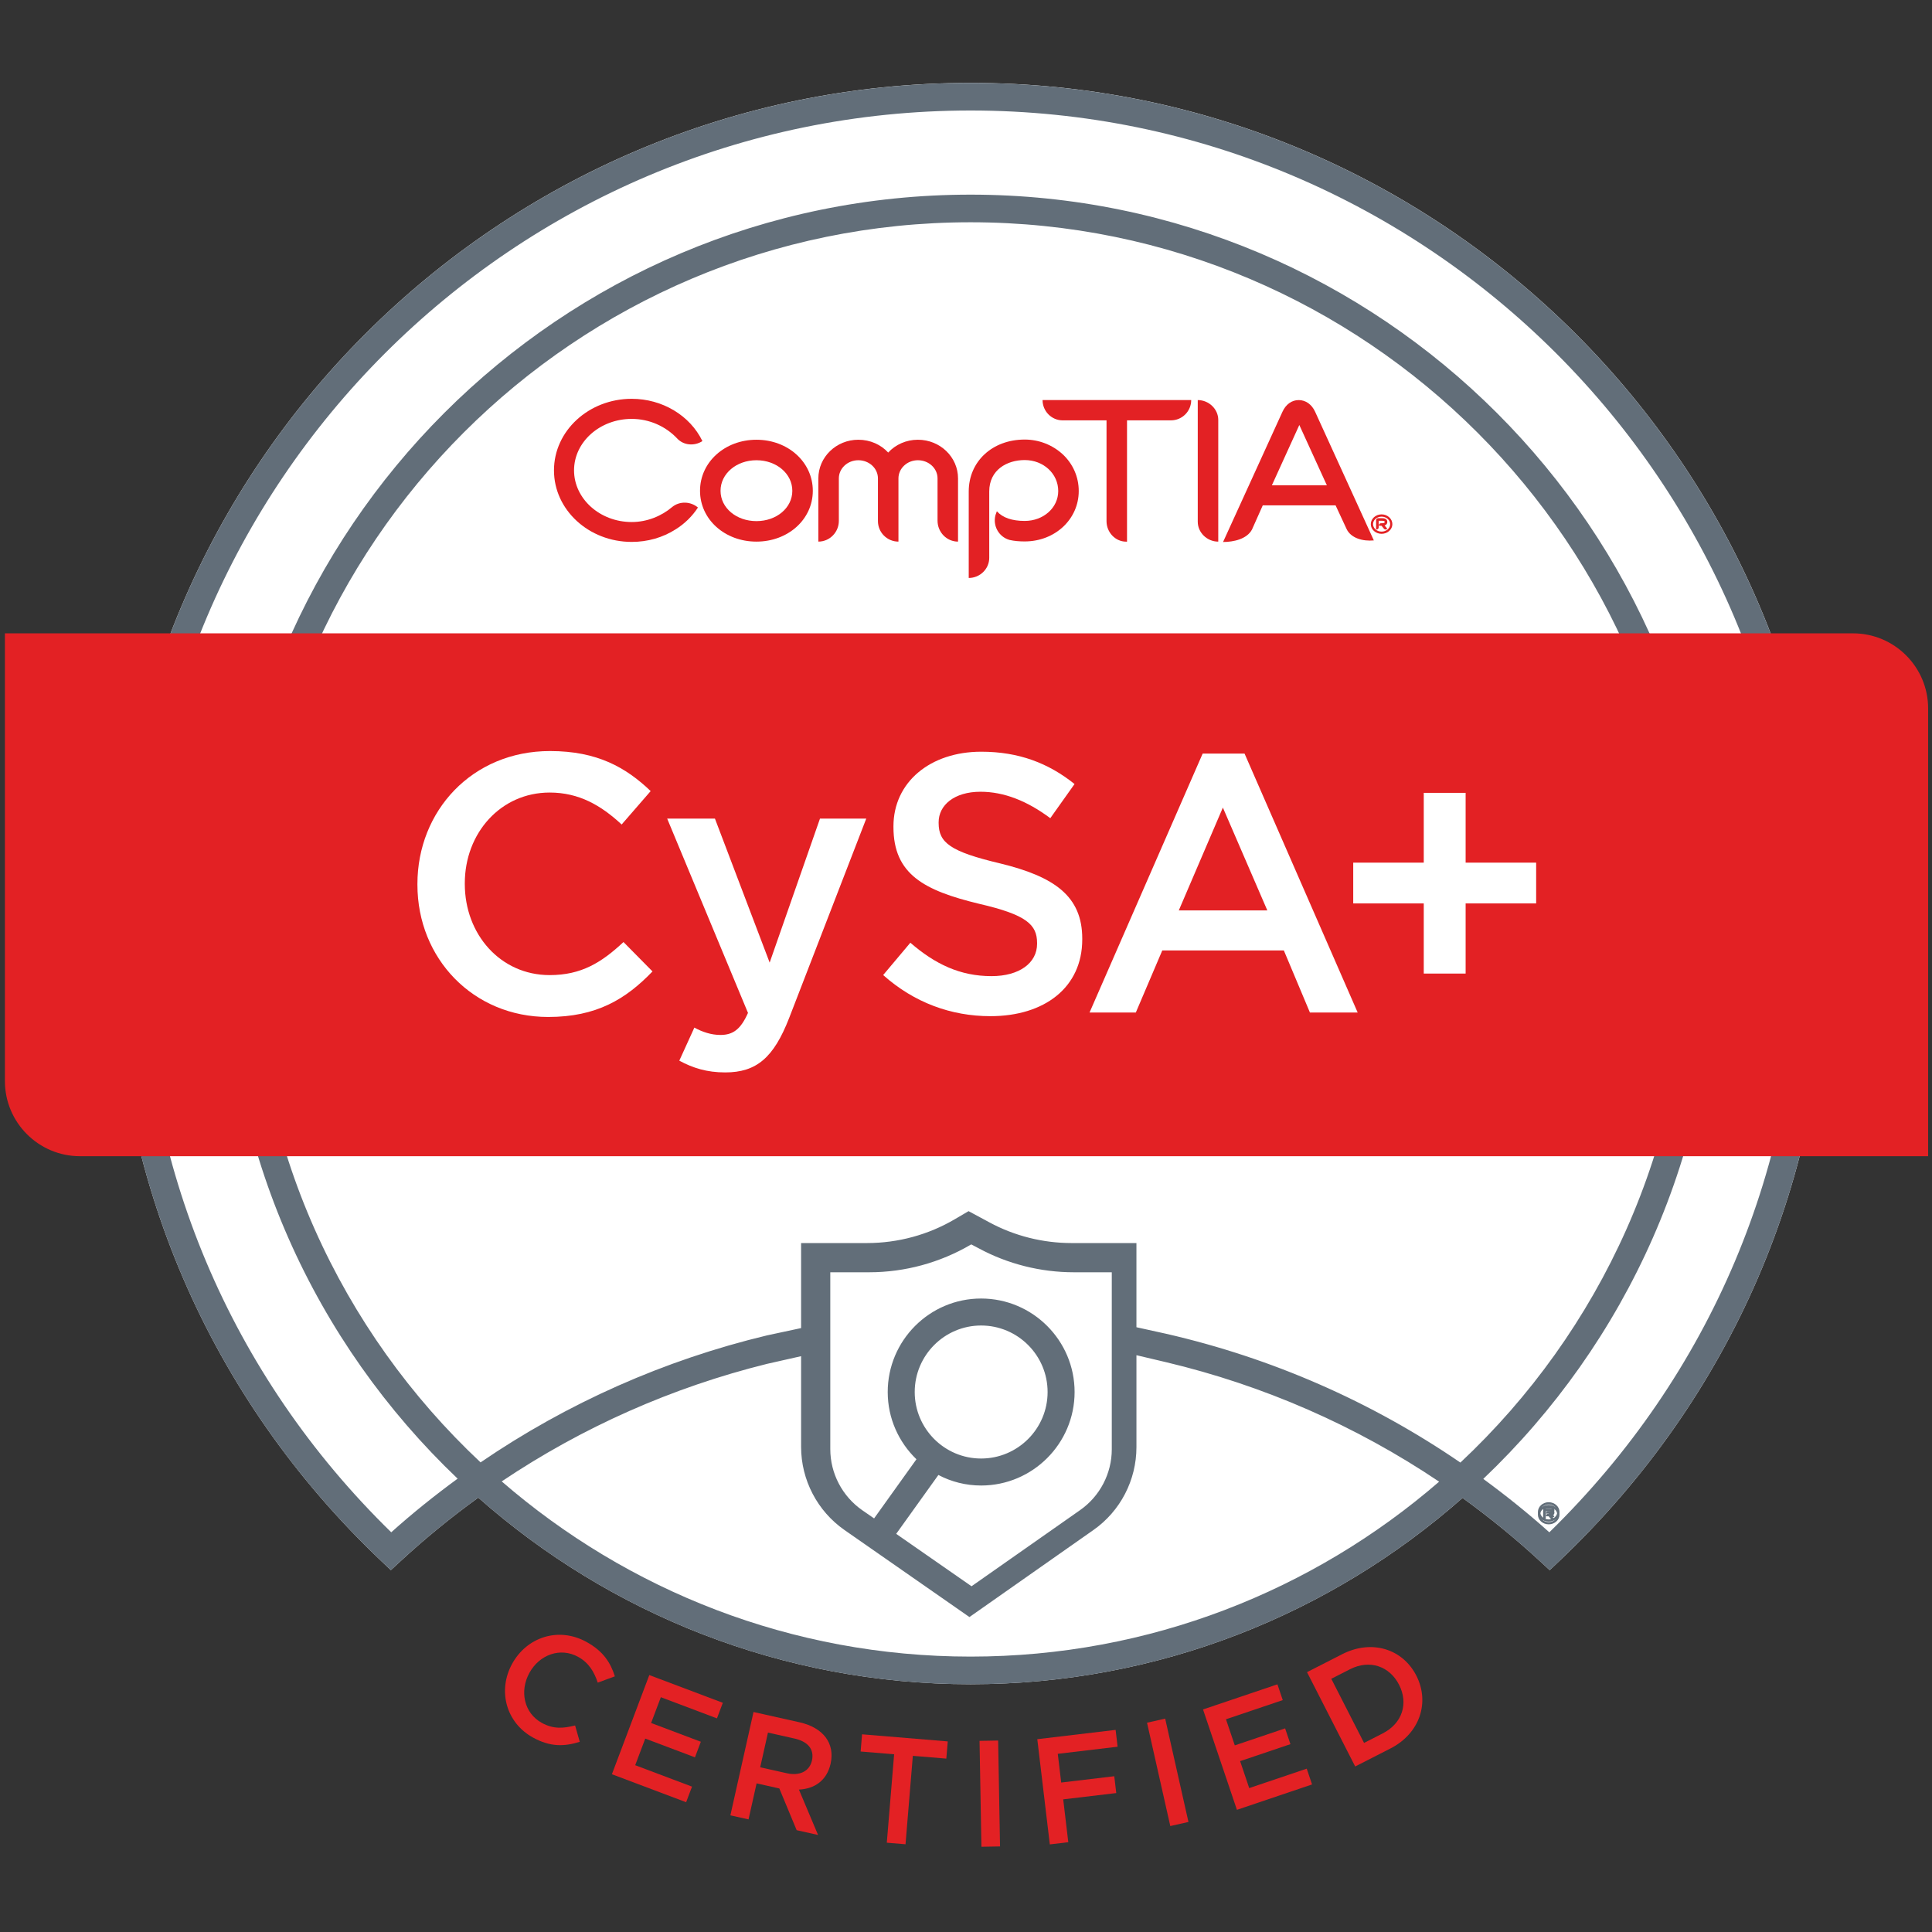 <?xml version="1.0" encoding="UTF-8" standalone="no"?>
<svg
   width="330mm"
   height="330mm"
   version="1.1"
   viewBox="0 0 330 330"
   id="svg70"
   sodipodi:docname="cysa+.svg"
   inkscape:version="1.1 (c4e8f9ed74, 2021-05-24)"
   xmlns:inkscape="http://www.inkscape.org/namespaces/inkscape"
   xmlns:sodipodi="http://sodipodi.sourceforge.net/DTD/sodipodi-0.dtd"
   xmlns="http://www.w3.org/2000/svg"
   xmlns:svg="http://www.w3.org/2000/svg"
   xmlns:rdf="http://www.w3.org/1999/02/22-rdf-syntax-ns#"
   xmlns:cc="http://creativecommons.org/ns#"
   xmlns:dc="http://purl.org/dc/elements/1.1/">
  <rect x="0" y="0" width="330" height="330" fill="#333333" stroke="none"/>
  <defs
     id="defs74" />
  <sodipodi:namedview
     id="namedview72"
     pagecolor="#ffffff"
     bordercolor="#666666"
     borderopacity="1.0"
     inkscape:pageshadow="2"
     inkscape:pageopacity="0.0"
     inkscape:pagecheckerboard="0"
     inkscape:document-units="mm"
     showgrid="false"
     inkscape:zoom="0.41646456"
     inkscape:cx="367.3782"
     inkscape:cy="606.29409"
     inkscape:window-width="2560"
     inkscape:window-height="1360"
     inkscape:window-x="1920"
     inkscape:window-y="0"
     inkscape:window-maximized="1"
     inkscape:current-layer="svg70" />
  <g
     transform="matrix(4.343,0,0,4.343,-294.687,-481.442)"
     id="g68">
    <g
       transform="matrix(0.353,0,0,-0.353,54.788,198.1)"
       id="g66">
      <g
         transform="scale(0.1)"
         id="g64">
        <path
           d="m 1451.5,2379.2 c -526.21,0 -954.32,-428.11 -954.32,-954.32 0,-264.64 105.82,-510.67 297.96,-692.77 l 10.453,-9.91 10.582,9.77 c 27.625,25.531 56.641,49.191 86.829,71 146.35,-129.24 338.36,-207.9 548.49,-207.9 209.95,0 401.81,78.532 548.13,207.58 30.03,-21.726 58.97,-45.25 86.52,-70.707 l 10.58,-9.761 10.46,9.898 c 192.58,182.48 298.63,428.53 298.63,692.8 0,526.21 -428.11,954.32 -954.32,954.32"
           fill="#ffffff"
           id="path4" />
        <g
           fill="#e32124"
           id="g22">
          <path
             d="m 1212.9,1868.1 c -35.21,0 -62.85,24.74 -62.85,56.62 0,31.9 27.64,56.88 62.85,56.88 35.21,0 62.81,-24.98 62.81,-56.88 0,-31.88 -27.6,-56.62 -62.81,-56.62 m 0,90.67 c -22.38,-0.01 -39.99,-15.01 -39.99,-34.05 0,-19.04 17.61,-33.78 39.99,-33.78 22.38,0 39.98,14.74 39.98,33.78 0,19.04 -17.6,34.05 -39.98,34.05"
             id="path6" />
          <path
             d="m 1437.5,1868.1 c -12.61,0 -22.82,10.45 -22.82,23.32 v 47.1 c 0,11.2 -9.78,20.25 -21.91,20.25 -11.89,0 -21.65,-9.05 -21.65,-20.25 v -70.42 c -12.63,0 -22.85,10.23 -22.85,22.84 v 47.58 c 0,11.2 -9.75,20.25 -21.87,20.25 -11.92,0 -21.69,-9.05 -21.69,-20.25 v -47.36 c 0,-12.61 -10.21,-23.06 -22.83,-23.06 v 70.42 c 0,23.8 19.98,43.08 44.52,43.08 13.29,0 25.21,-5.46 33.29,-14.29 8.09,8.83 20,14.29 33.08,14.29 24.74,0 44.74,-19.28 44.74,-43.08 l -0.01,-70.42"
             id="path8" />
          <path
             d="m 1511.8,1868.3 c -5.96,0 -11.67,0.46 -16.91,1.67 -11.9,3.34 -18.81,15.68 -15.69,27.6 0.46,1.43 0.94,2.85 1.44,4.05 l 0.2,0.24 c 6.43,-7.16 16.9,-10.72 30.96,-10.72 20.95,0 37.35,14.75 37.35,33.32 0,19.28 -16.4,34.51 -37.35,34.51 -19.77,0 -39.52,-10.96 -39.52,-35 v -74 c 0,-12.37 -10.45,-22.38 -22.85,-22.38 v 96.38 c 0,33.33 26.2,57.84 62.37,57.84 15.94,0 30.92,-5.96 42.33,-16.41 11.46,-10.72 17.87,-25.25 17.87,-40.94 0,-31.43 -26.41,-56.16 -60.2,-56.16"
             id="path10" />
          <path
             d="m 1674.7,2003.2 h -48.91 v -135.15 h -0.95 c -12.13,0 -21.89,10.44 -21.89,22.82 v 112.33 h -48.91 c -12.37,0 -22.36,10.23 -22.36,22.61 h 165.62 c 0,-12.38 -9.99,-22.6 -22.6,-22.61"
             id="path12" />
          <path
             d="m 1870.3,1882.4 -12.13,26.08 h -81.15 l -11.96,-26.84 c -5.66,-10.8 -20.73,-13.96 -32.26,-13.96 l 66.15,145.04 c 3.75,8.32 10.41,13.08 18.14,13.08 7.69,0 14.54,-4.76 18.3,-13.08 l 65.39,-143.28 c -12.3,-1.16 -25.7,2.49 -30.48,12.96 m -50.63,119.84 -32.49,-71.4 h 61.27 l -32.72,71.64 3.94,-0.24"
             id="path14" />
          <path
             d="m 1124.4,1983.2 c -12.38,13.08 -30.46,21.63 -50.46,21.63 -35.44,0 -64.25,-25.68 -64.25,-57.34 0,-31.64 28.81,-57.57 64.25,-57.57 16.9,0 32.85,6.42 44.98,16.65 8.34,6.91 20.7,6.41 28.81,-0.48 -6.2,-9.51 -14.52,-17.84 -24.75,-24.26 -14.53,-9.3 -31.43,-14.05 -49.04,-14.05 -47.82,0 -86.611,35.7 -86.611,79.71 0,44.04 38.791,79.72 86.611,79.72 34.04,0 64.97,-18.55 78.77,-47.11 -8.8,-5.72 -20.94,-4.99 -28.31,3.1"
             id="path16" />
          <path
             d="m 1909.4,1876.8 c -6.63,0 -12.01,4.84 -12.01,10.78 0,5.94 5.38,10.87 12.01,10.87 6.62,0 12.02,-4.93 12.02,-10.87 0,-5.94 -5.4,-10.78 -12.02,-10.78 m 0,19.12 c -5.27,0 -9.5,-3.75 -9.5,-8.34 0,-4.59 4.23,-8.34 9.5,-8.34 5.29,0 9.57,3.75 9.57,8.34 0,4.59 -4.28,8.34 -9.57,8.34 m 4.43,-9.36 c -0.32,-0.2 -0.69,-0.34 -1.1,-0.45 0,0 0.73,-0.91 3.01,-3.62 l -0.43,-0.36 c -0.96,-0.78 -2.4,-0.67 -3.2,0.25 -2.51,2.99 -2.77,3.36 -2.77,3.36 h -2.88 v 0.82 c 0.11,1.07 1.05,2.01 2.22,2.01 h 1.4 c 0.99,0 1.76,0.18 2.27,0.48 0.43,0.19 0.56,0.5 0.56,0.93 0,0.36 0,1.35 -2.83,1.35 h -3.93 v -7.51 c 0,-1.19 -1.03,-2.18 -2.3,-2.18 h -0.57 v 10.43 c 0.05,1.16 1.03,2.07 2.21,2.13 h 4.59 c 5.15,0 5.71,-2.94 5.71,-4.22 0,-1.48 -0.76,-2.7 -1.96,-3.42"
             id="path18" />
          <path
             d="m 1704.6,2025.8 v -135.58 c 0,-12.14 10.47,-22.14 22.84,-22.14 v 135.6 c 0,12.12 -10.49,22.12 -22.84,22.12"
             id="path20" />
        </g>
        <path
           d="m 2095.6,776.21 c -6.64,0 -12.02,4.84 -12.02,10.789 0,5.93 5.38,10.859 12.02,10.859 6.62,0 12.03,-4.929 12.03,-10.859 0,-5.949 -5.41,-10.789 -12.03,-10.789 m 0,19.121 c -5.28,0 -9.51,-3.742 -9.51,-8.332 0,-4.602 4.23,-8.34 9.51,-8.34 5.28,0 9.57,3.738 9.57,8.34 0,4.59 -4.29,8.332 -9.57,8.332 m 4.42,-9.352 c -0.3,-0.199 -0.68,-0.351 -1.09,-0.449 0,0 0.72,-0.91 3,-3.633 l -0.43,-0.359 c -0.95,-0.777 -2.4,-0.668 -3.2,0.262 -2.51,2.988 -2.76,3.359 -2.76,3.359 h -2.88 v 0.82 c 0.11,1.071 1.04,2 2.21,2 h 1.4 c 0.99,0 1.77,0.18 2.27,0.489 0.43,0.179 0.56,0.492 0.56,0.929 0,0.364 0,1.34 -2.83,1.34 h -3.93 v -7.5 c 0,-1.199 -1.03,-2.187 -2.3,-2.187 h -0.57 v 10.429 c 0.06,1.168 1.03,2.071 2.21,2.129 h 4.59 c 5.16,0 5.71,-2.937 5.71,-4.211 0,-1.488 -0.76,-2.707 -1.96,-3.418"
           fill="#626e79"
           id="path24" />
        <path
           d="m 2096.3,764.33 c -23.62,21.18 -48.25,40.918 -73.59,59.508 159.1,151.28 258.58,364.7 258.58,601.04 0,457.55 -372.25,829.8 -829.8,829.8 -457.55,0 -829.8,-372.25 -829.8,-829.8 0,-236.21 99.367,-449.51 258.3,-600.78 -25.496,-18.661 -50.25,-38.481 -73.977,-59.75 -179.43,175.2 -278.06,409.19 -278.06,660.53 0,509.24 414.3,923.54 923.54,923.54 509.24,0 923.54,-414.3 923.54,-923.54 0,-250.98 -98.86,-485 -278.73,-660.55 z m -99.09,77.688 c -99.57,68.191 -210.65,116.66 -327.93,143.52 l -33,7.27 v 93.781 h -72.32 c -31.85,0 -63.57,7.93 -91.59,23.11 l -23.1,12.44 -15.18,-8.89 c -29.67,-17.5 -63.57,-26.66 -98.02,-26.66 h -73.41 v -94.731 l -38.07,-8.16 c -114.01,-27.328 -222.07,-75.187 -319.04,-141.47 -155.59,145.89 -253.08,353.04 -253.08,582.65 0,440.58 358.44,799.02 799.02,799.02 440.58,0 799.02,-358.44 799.02,-799.02 0,-229.72 -97.58,-436.97 -253.3,-582.86 z m -607.96,78.601 c 0,40.879 33.22,74.109 73.96,74.109 40.87,0 74.09,-33.23 74.09,-74.109 0,-40.859 -33.22,-74.09 -74.09,-74.09 -40.74,0 -73.96,33.231 -73.96,74.09 z m 26.38,-92.41 c 14.22,-7.52 30.49,-11.75 47.58,-11.75 57.41,0 104.17,46.75 104.17,104.16 0,57.43 -46.76,104.18 -104.17,104.18 -57.42,0 -104.04,-46.749 -104.04,-104.18 0,-29.383 12.31,-55.902 32,-74.91 l -47.17,-65.891 -13.26,9.16 c -22.28,15.579 -35.55,41.008 -35.55,68.079 v 196.99 h 43.34 c 39.78,0 78.88,10.67 113.2,30.76 l 0.54,0.28 8.34,-4.38 c 32.4,-17.5 69.04,-26.66 105.82,-26.66 h 42.38 v -197.26 c 0,-26.937 -13.26,-52.367 -35.41,-67.809 l -120.85,-84.761 -83.94,58.383 z m 35.86,-202.36 c -199.61,0 -382.19,73.738 -522.39,195.19 90.229,60.59 190.18,104.82 295.5,130.93 l 38.06,8.582 v -101.03 c 0,-36.911 18.18,-71.629 48.39,-92.68 l 139.17,-96.942 138.08,96.942 c 30.08,21.051 47.98,55.629 47.98,92.41 v 102.39 l 33,-7.782 c 108.49,-25.769 211.43,-70.699 304.25,-133.12 -140.14,-121.27 -322.59,-194.89 -522.04,-194.89 z m 0,1753.3 c -526.21,0 -954.32,-428.11 -954.32,-954.32 0,-264.64 105.82,-510.67 297.96,-692.77 l 10.453,-9.91 10.582,9.77 c 27.625,25.531 56.641,49.191 86.829,71 146.35,-129.24 338.36,-207.9 548.49,-207.9 209.95,0 401.81,78.532 548.13,207.58 30.03,-21.726 58.97,-45.25 86.52,-70.707 l 10.58,-9.761 10.46,9.898 c 192.58,182.48 298.63,428.53 298.63,692.8 0,526.21 -428.11,954.32 -954.32,954.32"
           fill="#626e79"
           id="path26" />
        <path
           d="M 2434.7,1765.9 H 375.6 V 1267 c 0,-46.12 37.519,-83.64 83.64,-83.64 h 2059.1 v 498.88 c 0,46.13 -37.53,83.66 -83.65,83.66"
           fill="#e32124"
           id="path28" />
        <g
           fill="#ffffff"
           id="g40">
          <path
             d="m 835.19,1485.8 v 0.82 c 0,81.44 60.977,148.14 147.74,148.14 52.794,0 84.714,-18.41 112.13,-44.6 l -32.33,-37.24 c -22.92,21.28 -47.48,35.6 -80.214,35.6 -54.43,0 -94.532,-45.02 -94.532,-101.08 v -0.82 c 0,-56.06 39.696,-101.49 94.532,-101.49 35.194,0 57.704,13.91 82.264,36.83 l 32.32,-32.74 c -29.87,-31.1 -62.61,-50.74 -116.22,-50.74 -83.484,0 -145.69,65.06 -145.69,147.32"
             id="path30" />
          <path
             d="m 1283.7,1559.5 h 51.56 l -85.94,-222.22 c -17.19,-44.19 -36.42,-60.57 -71.2,-60.57 -20.47,0 -36.02,4.91 -51.16,13.09 l 16.78,36.84 c 9,-4.91 18.82,-8.18 29.05,-8.18 13.92,0 22.51,6.13 30.7,24.55 l -90.04,216.49 h 53.21 l 60.97,-160.43 56.07,160.43"
             id="path32" />
          <path
             d="m 1354.1,1385.2 30.29,36.01 c 27.42,-23.73 55.24,-37.23 90.43,-37.23 31.11,0 50.76,14.72 50.76,36 v 0.82 c 0,20.47 -11.47,31.52 -64.67,43.79 -60.98,14.74 -95.35,32.74 -95.35,85.53 v 0.82 c 0,49.11 40.93,83.08 97.81,83.08 41.74,0 74.89,-12.69 103.95,-36.02 l -27.02,-38.05 c -25.78,19.23 -51.56,29.46 -77.75,29.46 -29.46,0 -46.65,-15.14 -46.65,-33.96 v -0.83 c 0,-22.09 13.09,-31.91 68.34,-45.01 60.57,-14.73 91.67,-36.42 91.67,-83.9 v -0.82 c 0,-53.6 -42.15,-85.52 -102.31,-85.52 -43.78,0 -85.12,15.13 -119.5,45.83"
             id="path34" />
          <path
             d="m 1782.1,1457.2 -49.52,114.58 -49.11,-114.58 z m -72.03,174.74 h 46.66 l 126.04,-288.51 h -53.2 l -29.05,69.16 h -135.46 l -29.47,-69.16 h -51.57 l 126.05,288.51"
             id="path36" />
          <path
             d="m 1956.4,1465 h -78.58 v 45.43 h 78.58 v 77.75 h 46.65 v -77.75 h 78.57 V 1465 h -78.57 v -78.16 H 1956.4 V 1465"
             id="path38" />
        </g>
        <g
           fill="#e32124"
           id="g60">
          <path
             d="m 964.02,535.62 c -30.136,16.559 -39.703,52.391 -23.296,82.231 16.226,29.57 51.476,41.558 82.793,24.347 19.06,-10.469 26.93,-23.449 31.65,-38.347 l -19.07,-7.032 c -4.05,12.219 -10.07,22.27 -21.9,28.77 -19.79,10.871 -43.063,2.492 -54.259,-17.899 -11.195,-20.402 -5.949,-44.82 13.844,-55.691 12.703,-6.988 23.68,-6.281 37.085,-2.879 l 5.18,-18.223 c -16.952,-5.296 -32.671,-5.91 -52.027,4.723"
             id="path42" />
          <path
             d="m 1168.9,557.02 -62.5,23.582 -10.84,-28.731 55.4,-20.902 -6.55,-17.36 -55.39,20.891 -11.19,-29.66 63.29,-23.871 -6.55,-17.367 -82.7,31.187 41.67,110.48 81.91,-30.891 -6.55,-17.359"
             id="path44" />
          <path
             d="m 1255.2,534.58 -29.45,6.594 -8.66,-38.641 29.61,-6.64 c 14.47,-3.243 25.38,2.257 28.04,14.109 2.82,12.66 -4.58,21.219 -19.54,24.578 z m 2.52,-102.13 -19.32,46.481 -25.32,5.672 -8.98,-40.133 -20.23,4.519 25.78,115.13 51.31,-11.48 c 26.48,-5.942 39.64,-23.571 34.58,-46.102 -4.26,-19.078 -18.2,-28.051 -35.3,-28.867 l 21.32,-50.551 -23.84,5.328"
             id="path46" />
          <path
             d="m 1379,416.77 -20.85,1.73 8.16,98.512 -37.31,3.09 1.58,19.16 95.48,-7.91 -1.59,-19.161 -37.32,3.09 -8.15,-98.511"
             id="path48" />
          <path
             d="m 1482.2,532.33 2.1,-117.97 -20.73,-0.371 -2.1,117.97 20.73,0.371"
             id="path50" />
          <path
             d="m 1615.3,525.44 -66.65,-7.921 3.8,-31.989 59.13,7.028 2.22,-18.75 -59.11,-7.02 5.67,-47.73 -20.59,-2.45 -13.95,117.22 87.26,10.367 2.22,-18.758"
             id="path52" />
          <path
             d="m 1668.3,556.75 25.93,-115.13 -20.23,-4.57 -25.92,115.13 20.22,4.57"
             id="path54" />
          <path
             d="m 1799.3,577.38 -63.27,-21.359 9.83,-29.09 56.07,18.949 5.93,-17.578 -56.06,-18.93 10.13,-30.031 64.07,21.64 5.94,-17.57 -83.71,-28.289 -37.77,111.83 82.9,28 5.94,-17.57"
             id="path56" />
          <path
             d="m 1874.1,611.7 -20.72,-10.578 36.5,-71.461 20.71,10.578 c 22.07,11.262 28.89,33.5 18.31,54.203 -10.58,20.731 -32.73,28.528 -54.8,17.258 z m 45.08,-88.269 -39.18,-20.008 -53.67,105.09 39.18,20.008 c 33.04,16.859 67.42,5.851 82.61,-23.872 15.18,-29.726 4.08,-64.359 -28.94,-81.218"
             id="path58" />
        </g>
        <path
           d="m 2095.6,773.21 c -6.64,0 -12.02,4.848 -12.02,10.777 0,5.942 5.38,10.871 12.02,10.871 6.62,0 12.03,-4.929 12.03,-10.871 0,-5.929 -5.41,-10.777 -12.03,-10.777 m 0,19.121 c -5.28,0 -9.51,-3.75 -9.51,-8.344 0,-4.59 4.23,-8.328 9.51,-8.328 5.28,0 9.57,3.738 9.57,8.328 0,4.594 -4.29,8.344 -9.57,8.344 m 4.42,-9.352 c -0.3,-0.199 -0.68,-0.339 -1.09,-0.449 0,0 0.72,-0.91 3,-3.621 l -0.43,-0.371 c -0.95,-0.777 -2.4,-0.668 -3.2,0.262 -2.51,2.988 -2.76,3.359 -2.76,3.359 h -2.88 v 0.82 c 0.11,1.071 1.04,2 2.21,2 h 1.4 c 0.99,0 1.77,0.192 2.27,0.489 0.43,0.179 0.56,0.5 0.56,0.941 0,0.352 0,1.328 -2.83,1.328 h -3.93 v -7.5 c 0,-1.199 -1.03,-2.179 -2.3,-2.179 h -0.57 v 10.421 c 0.06,1.168 1.03,2.079 2.21,2.141 h 4.59 c 5.16,0 5.71,-2.941 5.71,-4.211 0,-1.5 -0.76,-2.719 -1.96,-3.43"
           fill="#626e79"
           id="path62" />
      </g>
    </g>
  </g>
</svg>
